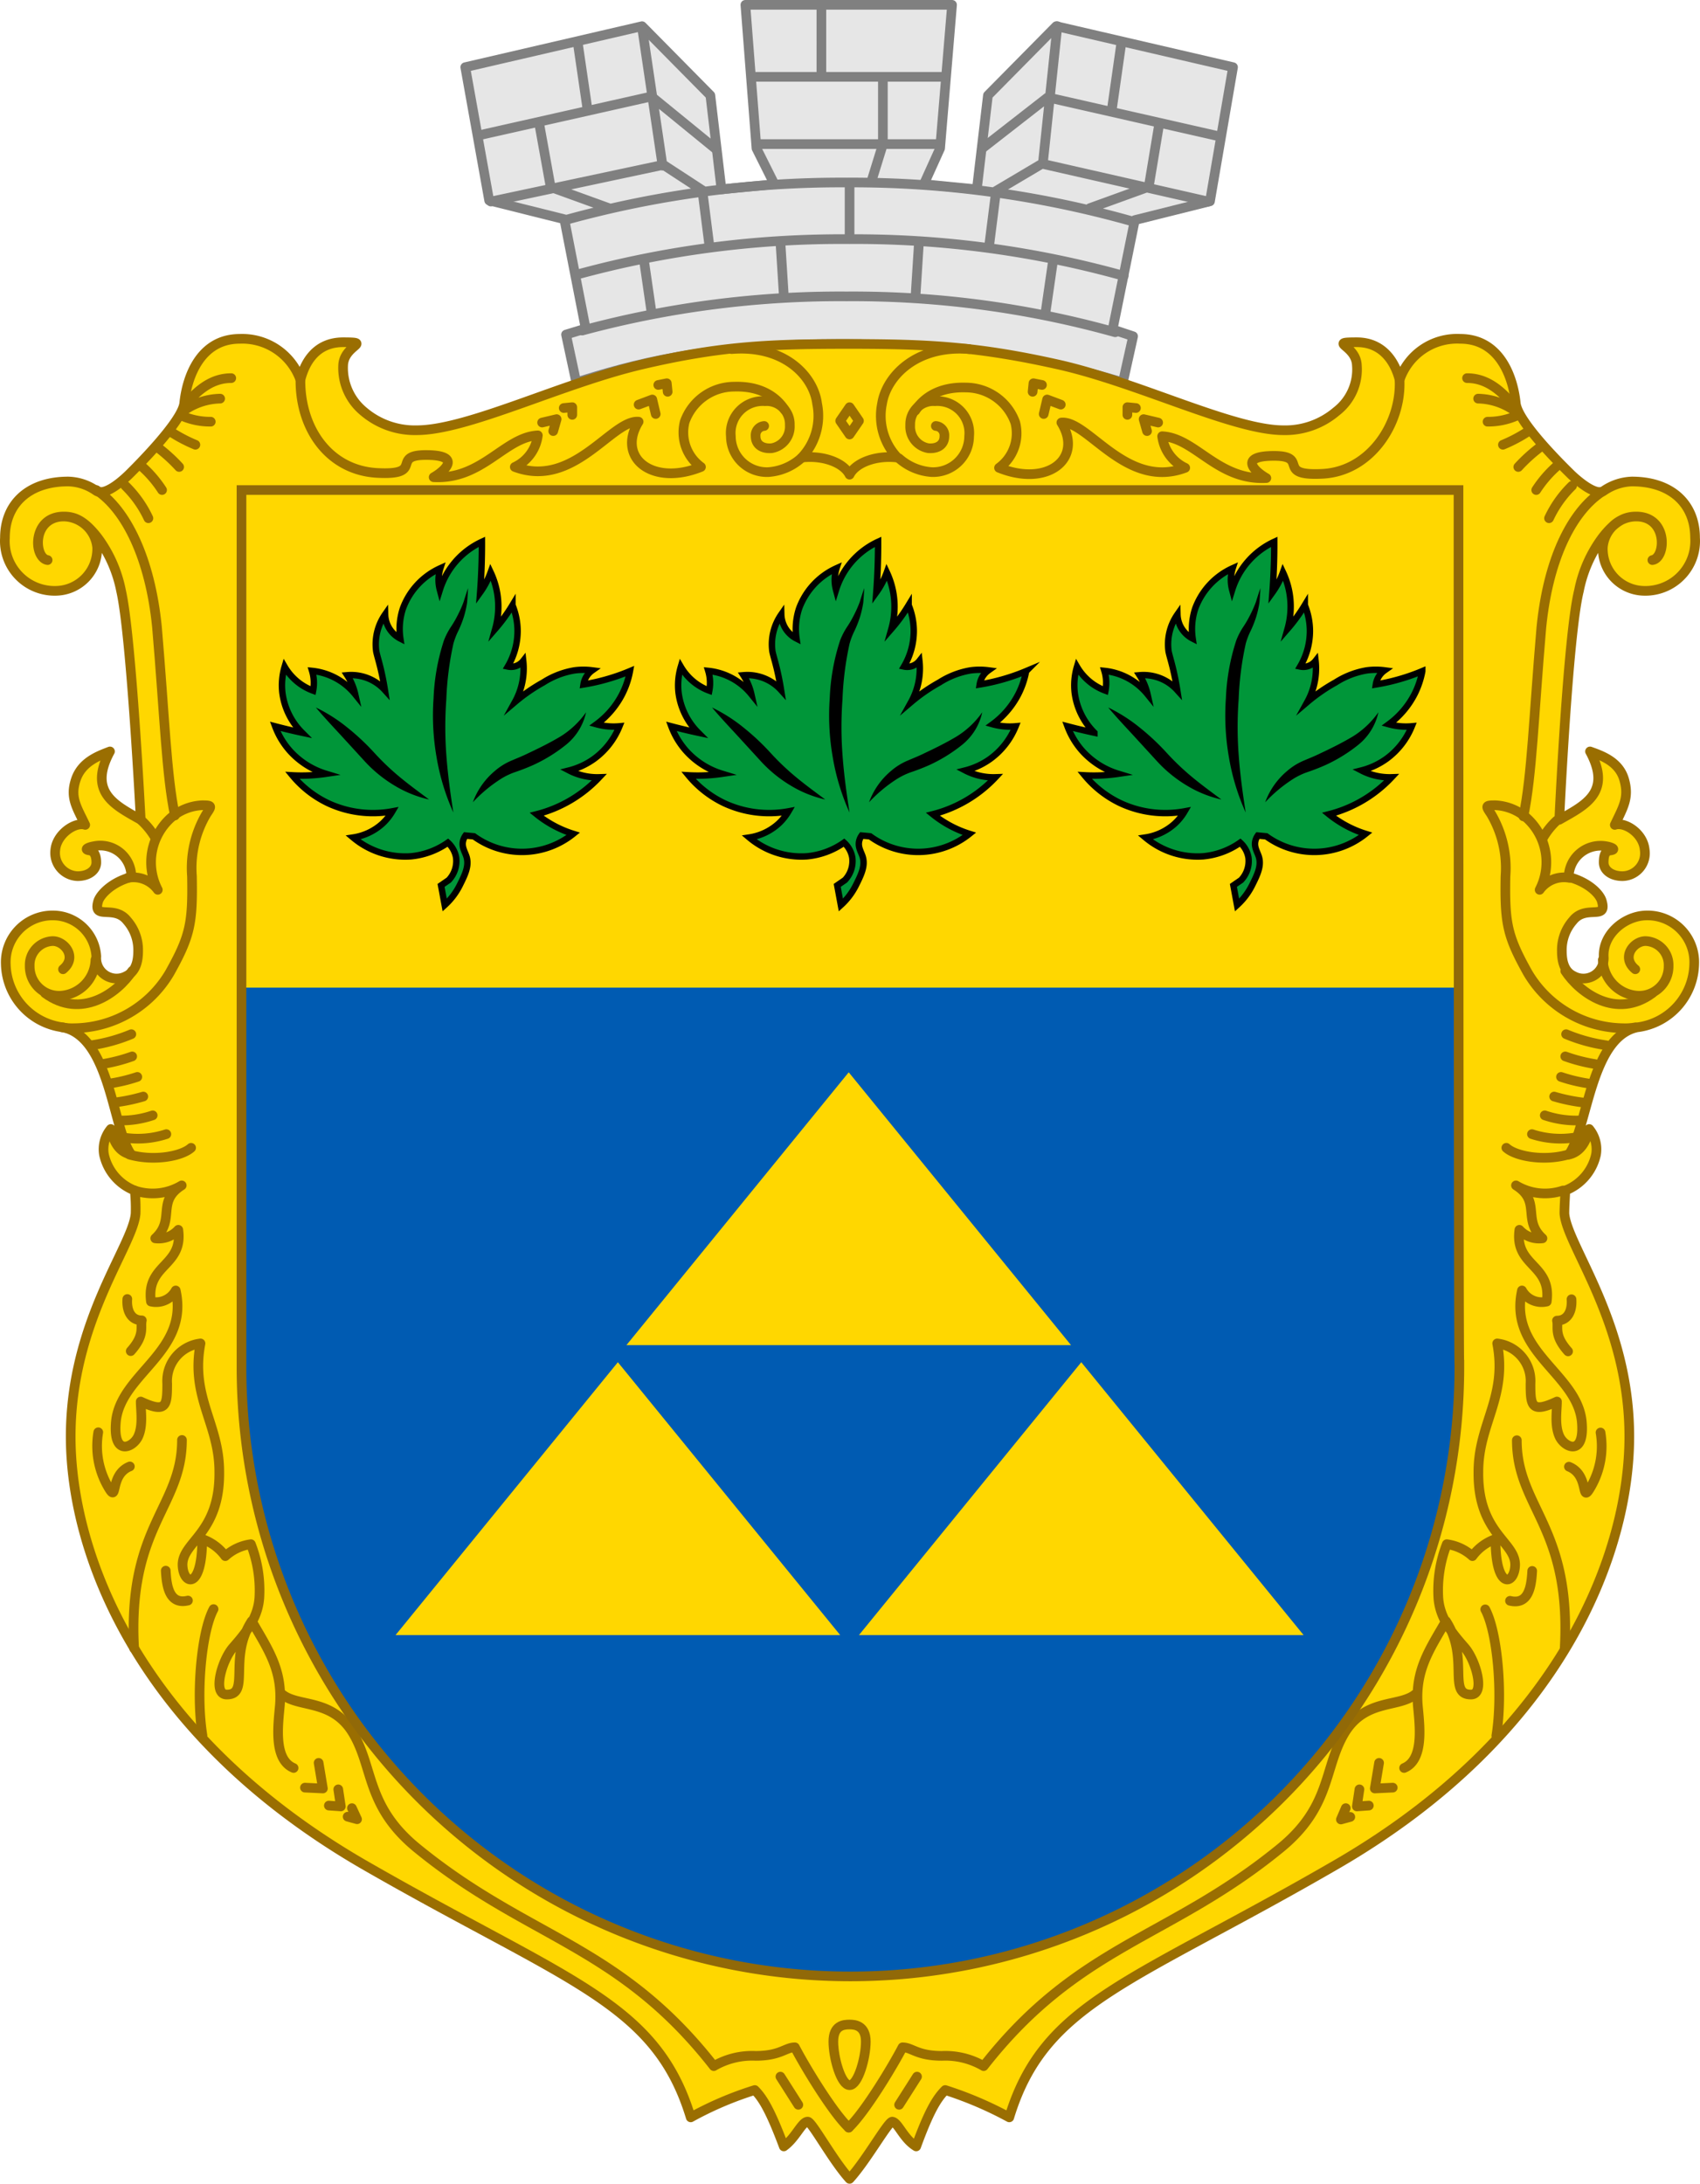 <svg xmlns="http://www.w3.org/2000/svg" viewBox="0 0 199.054 255.63"><defs><style>.b726ba9f-9859-4442-908f-59d429bdc135{fill:#e6e6e6;}.b726ba9f-9859-4442-908f-59d429bdc135,.b979755f-3c4b-4f2e-a14d-3430357ae783{stroke:gray;}.a0aff4dd-e61b-4f26-8b92-56148ba45f34,.b0ffd8d8-237d-41fc-a8da-b7b8681648e5,.b726ba9f-9859-4442-908f-59d429bdc135,.b979755f-3c4b-4f2e-a14d-3430357ae783{stroke-linecap:round;stroke-linejoin:round;}.a0aff4dd-e61b-4f26-8b92-56148ba45f34,.a467313a-1360-4aa7-b08a-438372f47da9,.b0ffd8d8-237d-41fc-a8da-b7b8681648e5,.b726ba9f-9859-4442-908f-59d429bdc135,.b979755f-3c4b-4f2e-a14d-3430357ae783{stroke-width:1.13px;}.a0aff4dd-e61b-4f26-8b92-56148ba45f34,.b726ba9f-9859-4442-908f-59d429bdc135,.bde2b6a1-f45c-4a70-9a4e-d8766a6c501e{fill-rule:evenodd;}.a467313a-1360-4aa7-b08a-438372f47da9,.b0ffd8d8-237d-41fc-a8da-b7b8681648e5,.b979755f-3c4b-4f2e-a14d-3430357ae783{fill:none;}.a0aff4dd-e61b-4f26-8b92-56148ba45f34,.ac15b33a-0c77-484d-adb9-a35adc56eef0{fill:gold;}.a0aff4dd-e61b-4f26-8b92-56148ba45f34,.b0ffd8d8-237d-41fc-a8da-b7b8681648e5{stroke:#9a6e01;}.bde2b6a1-f45c-4a70-9a4e-d8766a6c501e{fill:#005bb2;}.a467313a-1360-4aa7-b08a-438372f47da9{stroke:#916908;stroke-miterlimit:11.34;}.ee10f4a8-104b-4498-8916-f363d345575c{fill:#009639;stroke:#000;stroke-miterlimit:10;stroke-width:0.75px;}</style></defs><g id="b469d45e-27a7-4057-8452-3a4a7b0b54ba" data-name="Шар 2"><g id="a4db8056-d86a-43db-b7a2-c90aed99f148" data-name="Шар 1"><g id="b7c867f5-b0f6-4724-8c33-c591bd38c85f" data-name="Шар 2"><g id="ae12ac8e-e903-472d-865b-691922853117" data-name="Шар 1-2"><g id="b9de98d0-b497-41d9-8dc1-776126c8fdde" data-name="Шар 1-3"><g id="a70d5da2-b433-4340-9212-ad285a877684" data-name="Шар 1-4"><g id="faea01d0-2473-4b48-a901-fa2e265101c2" data-name="svg2"><g id="ee591ec1-2c0d-4090-a825-b6bd94f37486" data-name="Layer 1"><g id="a4e9d9c0-6a9a-4896-8cfe-3ec13225cca0" data-name=" 165938928"><path id="b672381a-0653-4ec9-86cd-86ea3b8bbf59" data-name="korona" class="b726ba9f-9859-4442-908f-59d429bdc135" d="M99.277,40.265c-16.7-.1-25.8,2.6-31.8,4.5l-1.2-5.6,2.3-.7-2.5-12.8-8.8-2.2-2.8-15.6,20.7-4.8,8,8.1,1.3,11,6.2-.6-2.1-4.2-1.3-16.8h24.2l-1.4,16.8-1.9,4.2,6.2.6,1.3-11,8-8.1,20.7,4.8-2.7,15.7-8.8,2.2-2.6,12.8,2.4.8-1.2,5.4C126.477,43.265,116.077,40.365,99.277,40.265Z"/><path id="e5d7a2e6-96a8-4bab-8061-b9a25dee24bc" data-name="linii korony" class="b979755f-3c4b-4f2e-a14d-3430357ae783" d="M66.177,25.765a120.87,120.87,0,0,1,33-4.4,120.75,120.75,0,0,1,33.6,4.6m-65.3,6.2a117.09,117.09,0,0,1,31.8-4.17,116.86,116.86,0,0,1,32.3,4.3m-63.4,6.4a115.78,115.78,0,0,1,31-4,114.12,114.12,0,0,1,31.4,4.2m-74.3-23.1,20-4.5,7.6,6.2m-26.4,6.1,20.2-4.3,4.6,3m-10.9,2.1-6.9-2.5-1.3-7.2m5.6-2-1.1-7.5m9.9,14.2-2.4-16.2m7.9,25.7-.8-6.3m9.5,12-.4-6.3m-15.1,8.2-.9-6.2m24.1-2.3v-6.6m43-5.5-19.8-4.5-7.7,6m26.5,6.2-19.47-4.43-5.4,3.2m11,2,6.9-2.5,1.2-7.2m-5.5-2,1.1-7.7m-9.2,14.2,1.7-16.1m-8,25.8.8-6.3m-9.4,12,.4-6.3m14.8,8.4.9-6.2m-23.83-2.47v-6.6m2.6-.3,1.3-4.2v-7.9m-7.2-.3V.995m-7.9,8h22.3m-21.57,7.87h21"/><path id="f315a10d-b878-4dfc-960d-da3ec609675f" data-name="shchyt" class="a0aff4dd-e61b-4f26-8b92-56148ba45f34" d="M99.477,40.265c9.2,0,15,.3,24.4,2.4s20.5,7.7,26.4,7.7a9.23,9.23,0,0,0,6.2-2.2,6.2,6.2,0,0,0,2.4-5.4c-.1-2.4-3.5-2.7,0-2.7,3.1,0,4.5,2.4,5,4.4a7.11,7.11,0,0,1,7.1-4.8c4.7,0,6.2,4.6,6.5,7.5.2,2.3,5.9,7.8,6.4,8.3s2.9,2.7,3.9,2a6.18,6.18,0,0,1,3.3-1.1c4.6,0,7.4,2.6,7.4,6.6a5.83,5.83,0,0,1-5.445,6.191q-.277.018-.555.009a4.91,4.91,0,0,1-4.803-5.015q.001-.042.003-.085a3.93,3.93,0,0,1,3.9-3.6c3.8,0,3.5,4.9,1.9,5.1,1.6-.3,1.8-5.1-1.9-5.1-1.3,0-2.4.5-3.9,2.4a15.36,15.36,0,0,0-2.8,6.3c-1.3,5.2-2.3,26.8-2.3,26.8,3-1.7,6.2-3.2,3.6-8,1.4.5,3.4,1.2,4,3.3s-.1,3.2-1.1,5.3c1.1-.4,3.3.9,3.5,2.9a2.68,2.68,0,0,1-2.6,3.1c-1.3,0-2.2-.7-2.2-1.6s.2-1.3.7-1.4c.9-.1.2-.4-.4-.5a3.73,3.73,0,0,0-4.4,3.6c2.3.6,3.7,2,3.9,2.9.6,2.2-1.9.3-3.4,2.2a5.21,5.21,0,0,0-1.3,3.5c0,.9.1,2.4,1.4,3a2.38,2.38,0,0,0,3.5-2.3c-.1-2.6,2.4-4.7,4.9-4.8a5.48,5.48,0,0,1,5.7,5.251q.009.225,0,.449a7.63,7.63,0,0,1-6.7,7.4c-5.5,1.2-5.8,12-8,14.9,1.4-.3,2.1-1.6,2.4-3a3.72,3.72,0,0,1,.8,3,5.85,5.85,0,0,1-3.6,4.2c0,.6-.1,1.7-.1,2.7.3,3.8,7.6,12.7,7.6,26.1s-7.7,34.7-34.3,50.1c-24,13.9-34.2,16.1-38.3,29.6a43.289,43.289,0,0,0-7.5-3.2c-1,1-1.9,2.5-3.4,6.6-1.5-.9-2.1-2.8-2.8-2.9-.5,0-3,4.5-5,6.7-2-2.2-4.4-6.7-4.9-6.7-.7,0-1.4,1.9-2.8,2.9-1.5-4-2.4-5.6-3.4-6.6a40.27,40.27,0,0,0-7.5,3.2c-4.1-13.5-14.3-15.8-38.3-29.6-26.6-15.4-34.3-36.6-34.3-50.1s7.3-22.3,7.6-26.1a20.181,20.181,0,0,0-.1-2.7,5.85,5.85,0,0,1-3.6-4.2,3.72,3.72,0,0,1,.8-3c.3,1.4.9,2.7,2.4,3-2.2-2.9-2.4-13.7-8-14.9a7.64,7.64,0,0,1-6.7-7.4,5.48,5.48,0,0,1,5.251-5.7q.225-.009.449,0a5.1,5.1,0,0,1,4.9,4.8,2.38,2.38,0,0,0,3.5,2.3c1.3-.6,1.4-2.1,1.4-3a5.21,5.21,0,0,0-1.3-3.5c-1.5-1.9-4,0-3.4-2.2.2-.8,1.6-2.3,3.9-2.9a3.63,3.63,0,0,0-4.4-3.6c-.6.1-1.3.4-.4.5.4.1.7.5.7,1.4s-.9,1.6-2.2,1.6a2.73,2.73,0,0,1-2.623-2.833q.005-.134.023-.267c.2-1.9,2.4-3.3,3.5-2.9-1-2.1-1.8-3.2-1.1-5.3s2.7-2.8,4-3.3c-2.6,4.8.6,6.3,3.6,8,0,0-1.1-21.6-2.3-26.8a15.36,15.36,0,0,0-2.8-6.3c-1.5-1.9-2.6-2.4-3.9-2.4-3.7,0-3.6,4.8-1.9,5.1-1.6-.2-1.9-5.1,1.9-5.1a4,4,0,0,1,3.9,3.6,4.91,4.91,0,0,1-4.715,5.097q-.042.002-.085.003A5.83,5.83,0,0,1,.568,63.52q-.009-.277.009-.555c0-4,2.8-6.6,7.4-6.6a5.92,5.92,0,0,1,3.3,1.1c1.1.7,3.4-1.5,3.9-2s6.2-6.1,6.4-8.3c.3-2.9,1.8-7.5,6.5-7.5a7.23,7.23,0,0,1,7.1,4.8c.5-2,1.8-4.4,5-4.4,3.5,0,.1.3,0,2.7a6.59,6.59,0,0,0,2.4,5.4,9.23,9.23,0,0,0,6.2,2.2c6,0,17-5.5,26.4-7.7S90.277,40.265,99.477,40.265Z"/><path id="ad8271d1-e038-4f82-b803-a90f5f17c8a5" data-name="dekor shchyta" class="b0ffd8d8-237d-41fc-a8da-b7b8681648e5" d="M85.677,40.865c6.2-.5,9.6,3.2,10,6.4a7.1,7.1,0,0,1-1.8,6.3c2.5-.3,4.9.6,5.6,2,.7-1.4,3.1-2.3,5.6-2a7.1,7.1,0,0,1-1.8-6.3c.5-3.2,4-6.9,10.2-6.4"/><path id="a7fb130b-7822-4037-88b8-b38e9628bb16" data-name="dekor shchyta 0" class="b0ffd8d8-237d-41fc-a8da-b7b8681648e5" d="M74.777,47.365l1.6-.6.4,1.7m-13.3,1,1.7-.4-.4,1.4m12.3-5.4,1-.2.1,1m-12.17,1.9,1-.1v.9m57.2-1.2-1.6-.6-.4,1.7m13.4,1-1.7-.4.4,1.4m-12.3-5.4-1-.2-.1,1m12.1,1.9-1-.1v.9"/><path id="ffbd7e7d-f088-4d63-830c-02071a5ab01a" data-name="dekor shchyta 1" class="b0ffd8d8-237d-41fc-a8da-b7b8681648e5" d="M93.777,53.665a6.42,6.42,0,0,1-3.8,1.6,4.22,4.22,0,0,1-4.396-4.036q-.004-.082-.004-.164a3.74,3.74,0,0,1,4-4.1,2.7,2.7,0,0,1,2.9,2.8,2.57,2.57,0,0,1-2.1,2.7c-1.1.1-1.9-.4-1.9-1.4a1.1,1.1,0,0,1,.991-1.199L89.477,49.865"/><path id="f3999640-5021-4a78-8fe2-301c7eda2a67" data-name="dekor shchyta 2" class="b0ffd8d8-237d-41fc-a8da-b7b8681648e5" d="M35.177,44.565c0,5.7,3.4,10.5,9,10.8s1.5-2.1,5.7-2.1,2.3,1.8.9,2.6c5.7.3,8.3-4.7,12.2-4.9a4.74,4.74,0,0,1-2.7,3.7c6.9,2.6,11.4-5.6,14.5-5.3-2.6,4.2,1.6,7.6,7.3,5.3a5,5,0,0,1-1.9-5.3,6.16,6.16,0,0,1,5.8-4.1c3.2-.1,5,1.3,5.9,2.7"/><path id="a4e44c8f-22c4-4146-8637-f7e2b5ee28dc" data-name="dekor shchyta 3" class="b0ffd8d8-237d-41fc-a8da-b7b8681648e5" d="M17.377,60.665a13.09,13.09,0,0,0-2.7-3.8m6.3-2.2a18.79,18.79,0,0,0-2.4-2.2m.4,4.9a13.54,13.54,0,0,0-2.3-2.7m6.2-2.6a17.77,17.77,0,0,1-2.7-1.4m4.5-1.3a8.29,8.29,0,0,1-3.4-.7m5.8-4.4c-2.2,0-3.8,1.3-5.2,2.9m3.9-.5a7.65,7.65,0,0,0-4.1,1.3"/><polygon id="e73bf7b2-1a33-4bcd-8241-8b42b0df5ef0" data-name="dekor shchyta 4" class="b0ffd8d8-237d-41fc-a8da-b7b8681648e5" points="98.377 49.265 99.477 50.865 100.577 49.265 99.477 47.665 98.377 49.265"/><path id="a18f7ca4-043d-4ac0-b869-c96fe51ab365" data-name=" 167179176" class="bde2b6a1-f45c-4a70-9a4e-d8766a6c501e" d="M170.777,57.365H28.277v102.7a71.3,71.3,0,1,0,142.6,0v-.3C170.777,159.765,170.777,57.365,170.777,57.365Z"/><path id="aaf6eb2e-653f-4cd2-87fe-7e72923f9e01" data-name="dekor shchyta 5" class="b0ffd8d8-237d-41fc-a8da-b7b8681648e5" d="M18.177,98.065a8.72,8.72,0,0,0-1.6-2"/><path id="a4e16514-1eec-46f5-80f0-c260869a8102" data-name="dekor shchyta 6" class="b0ffd8d8-237d-41fc-a8da-b7b8681648e5" d="M7.377,113.465c1.7-1.4.2-3.3-1.2-3.3a2.8,2.8,0,0,0-2.7,2.896l0.0.004a3.44,3.44,0,0,0,3.376,3.503q.112.002.224-.003a4.35,4.35,0,0,0,4.1-4.2"/><path id="fa2aaf93-c4eb-46c4-91d0-6ee6a3689f82" data-name="dekor shchyta 7" class="b0ffd8d8-237d-41fc-a8da-b7b8681648e5" d="M5.277,116.265c4.2,3.1,8.5,0,10.2-2.6"/><path id="ae95e6c7-08ed-46ef-b4ae-404d3cf54de4" data-name="dekor shchyta 8" class="b0ffd8d8-237d-41fc-a8da-b7b8681648e5" d="M7.277,120.265a6.6,6.6,0,0,0,1.4.1,13.16,13.16,0,0,0,11.2-6.5c2.4-4.3,2.7-5.8,2.6-11.3a12.43,12.43,0,0,1,1.7-7.3c.6-.9.7-1-.5-1a6,6,0,0,0-3.7,1.5,7,7,0,0,0-1.5,8.4,3.52,3.52,0,0,0-3.5-1.4"/><path id="f0c1d305-86e3-4423-8da9-fa610cb67c7e" data-name="dekor shchyta 9" class="b0ffd8d8-237d-41fc-a8da-b7b8681648e5" d="M11.277,57.365c3.5,2.3,6.3,8,7.1,16,.9,10.5,1.1,17.3,2.1,22.1"/><path id="bfdd7d91-6c6c-49ef-87bf-075a15cb493a" data-name="dekor shchyta 10" class="b0ffd8d8-237d-41fc-a8da-b7b8681648e5" d="M25.007,188.365c-1.4,2.6-2.1,9.8-1.3,14.8m-2.4-34.6c0,7.9-6.4,10.1-5.6,24.4m23.9,16.5.3,2-1.4-.1m-1.2-5,.5,3-2.1-.1m5.5,2.4.6,1.3-1.1-.3m-21.3-28.8c.1,2,.5,4,2.6,3.5m-10.5-19.7a9.53,9.53,0,0,0,1.1,6.3c1.3,2.3.1-1.3,2.6-2.3m-.3-19.6c-.1,1.3.4,2.5,1.7,2.5-.2.8.4,1.7-1.3,3.6"/><path id="a1eccaad-7b26-417a-9d54-b7fe00ced0b3" data-name="dekor shchyta 11" class="b0ffd8d8-237d-41fc-a8da-b7b8681648e5" d="M15.777,139.365a6.59,6.59,0,0,0,5.5-.6c-3,1.9-.7,4-3.1,6.2a3.1,3.1,0,0,0,2.7-1c.6,4.3-3.8,4-3.2,8.4a2.62,2.62,0,0,0,2.9-1.3c1.6,7.2-6.4,9.7-7,15.3-.4,4.2,2,3.1,2.6,1.8s.3-3,.3-4.1c3,1.4,3.1.5,3.1-2.1a4.44,4.44,0,0,1,3.9-4.7c-1.2,6.3,2.2,9.4,2.2,15,.1,7.3-4.4,8.2-4.3,11,.1,2.3,2.3,2.9,2.3-3.1a5.66,5.66,0,0,1,2.7,2,5.61,5.61,0,0,1,3-1.4,14.94,14.94,0,0,1,1,6.1c-.1,2.6-1.8,4.5-3.1,6s-2.4,5.4-.8,5.5c2.9.1.2-4.3,3-8.6,1.9,3.3,3.6,5.7,3.3,9.8-.2,2.3-.8,6.4,1.6,7.4"/><path id="e0046ec3-d205-4497-b7ab-869694519497" data-name="dekor shchyta 12" class="b0ffd8d8-237d-41fc-a8da-b7b8681648e5" d="M15.377,121.065a19.36,19.36,0,0,1-4.7,1.3m4.8,1.3a19.481,19.481,0,0,1-3.5.9m4.1,1.5a19.08,19.08,0,0,1-3.4.8m4.1,1.5a20.54,20.54,0,0,1-3.4.7m4.5,1.5a11.45,11.45,0,0,1-4,.6m5.6,1.6a10.76,10.76,0,0,1-5,.4m7.9,1.2c-1.1,1-4.4,1.6-7.2.8"/><path id="ea40c3bd-a0cf-4076-90b3-9e187a823121" data-name="dekor shchyta 13" class="b0ffd8d8-237d-41fc-a8da-b7b8681648e5" d="M99.377,249.065c-1.9-1.8-5.1-7.1-6.3-9.4-1.1,0-1.7,1-4.6,1a8.93,8.93,0,0,0-4.9,1.2c-11.1-14.2-21.7-14.9-34.6-25.4-6.1-4.9-5.2-9.4-7.6-13.5s-6.4-3-8.3-4.6c1.9,1.5,5.9.4,8.3,4.6"/><path id="a7c32446-f120-4bb7-b731-d17fdf7a8ebf" data-name="dekor shchyta 14" class="b0ffd8d8-237d-41fc-a8da-b7b8681648e5" d="M105.277,53.665a6.42,6.42,0,0,0,3.8,1.6,4.22,4.22,0,0,0,4.396-4.036q.004-.082.004-.164a3.74,3.74,0,0,0-4-4.1,2.7,2.7,0,0,0-2.9,2.8,2.57,2.57,0,0,0,2.1,2.7c1.1.1,1.9-.4,1.9-1.4a1.1,1.1,0,0,0-.991-1.199L109.577,49.865"/><path id="b3720b7c-b5ab-4993-a4eb-11eb6a13d054" data-name="dekor shchyta 15" class="b0ffd8d8-237d-41fc-a8da-b7b8681648e5" d="M163.877,44.565c.2,5-3.4,10.6-9,10.9s-1.5-2.1-5.7-2.1-2.3,1.8-.9,2.6c-5.7.3-8.3-4.7-12.2-4.9a4.74,4.74,0,0,0,2.7,3.7c-6.9,2.6-11.4-5.6-14.5-5.3,2.6,4.2-1.6,7.6-7.3,5.3a5,5,0,0,0,1.9-5.3,6.16,6.16,0,0,0-5.8-4.1c-3.2-.1-5,1.3-5.9,2.7"/><path id="f8559a34-9cdd-4872-89b1-29142f22f95b" data-name=" 165943176" class="b0ffd8d8-237d-41fc-a8da-b7b8681648e5" d="M99.477,236.995c.6,0,1.9.1,1.9,2s-.9,5.1-1.9,5.1-1.9-3.2-1.9-5.1S98.777,236.995,99.477,236.995Zm-8.1,6.1,2.1,3.3m13.9-3.3-2.1,3.3"/><path id="bf11f0eb-0872-4ff5-b5ba-e06c4e68f2b9" data-name="dekor shchyta 16" class="b0ffd8d8-237d-41fc-a8da-b7b8681648e5" d="M181.377,60.665a13.09,13.09,0,0,1,2.7-3.8m-6.3-2.2a18.79,18.79,0,0,1,2.4-2.2m-.3,4.9a13.54,13.54,0,0,1,2.3-2.7m-6.2-2.6a17.77,17.77,0,0,0,2.7-1.4m-4.5-1.3a8.29,8.29,0,0,0,3.4-.7m-5.8-4.4c2.2,0,3.8,1.3,5.2,2.9m-3.9-.5a7.65,7.65,0,0,1,4.1,1.3"/><path id="a94dbcb4-a316-4773-ae5d-8fc51fd28bca" data-name="dekor shchyta 17" class="b0ffd8d8-237d-41fc-a8da-b7b8681648e5" d="M180.677,98.065a8.72,8.72,0,0,1,1.6-2"/><path id="adedf429-fcc0-4c08-bf11-88d602e4ea93" data-name="dekor shchyta 18" class="b0ffd8d8-237d-41fc-a8da-b7b8681648e5" d="M191.477,113.465c-1.7-1.4-.2-3.3,1.2-3.3a2.8,2.8,0,0,1,2.7,2.896l-0.0.004a3.44,3.44,0,0,1-3.376,3.503q-.112.002-.224-.003a4.35,4.35,0,0,1-4.1-4.2"/><path id="fa6e77bc-12ee-40a1-bccb-dc258b235048" data-name="dekor shchyta 19" class="b0ffd8d8-237d-41fc-a8da-b7b8681648e5" d="M193.477,116.265c-4.2,3.1-8.5,0-10.2-2.6"/><path id="abb3dc5a-bda9-4aac-b304-0a4a7e92942d" data-name="dekor shchyta 20" class="b0ffd8d8-237d-41fc-a8da-b7b8681648e5" d="M191.477,120.265a6.6,6.6,0,0,1-1.4.1,13.16,13.16,0,0,1-11.2-6.5c-2.4-4.3-2.7-5.8-2.6-11.3a12.43,12.43,0,0,0-1.7-7.3c-.6-.9-.7-1,.5-1a6,6,0,0,1,3.7,1.5,7,7,0,0,1,1.5,8.4,3.52,3.52,0,0,1,3.5-1.4"/><path id="a3774059-8f50-4f6e-ad11-4f74a2a7c2da" data-name="dekor shchyta 21" class="b0ffd8d8-237d-41fc-a8da-b7b8681648e5" d="M187.577,57.565c-3.5,2.3-6.3,7.8-7.1,15.9-.9,10.5-1.1,17.3-2.1,22.1"/><path id="fbaa2e6e-c600-498a-85ea-5d52cbb7db2c" data-name="dekor shchyta 22" class="b0ffd8d8-237d-41fc-a8da-b7b8681648e5" d="M159.177,209.465l-.3,2,1.4-.1m1.2-5-.5,3,2.1-.1m-5.5,2.4-.57,1.33,1.1-.3m21.3-28.8c-.1,2-.5,4-2.6,3.5m10.6-19.7a9.53,9.53,0,0,1-1.1,6.3c-1.3,2.3-.1-1.3-2.6-2.3m.3-19.6c.1,1.3-.4,2.5-1.7,2.5.2.8-.4,1.7,1.3,3.6m-9.7,30.2c1.4,2.6,2.1,9.8,1.3,14.8m2.4-34.6c0,7.9,6.4,10.1,5.6,24.4"/><path id="a095f2ac-8692-4e9f-ad7f-3b9e9460d6e5" data-name="dekor shchyta 23" class="b0ffd8d8-237d-41fc-a8da-b7b8681648e5" d="M183.007,139.365a6.59,6.59,0,0,1-5.5-.6c3,1.9.7,4,3.1,6.2a3.1,3.1,0,0,1-2.7-1c-.6,4.3,3.8,4,3.2,8.4a2.62,2.62,0,0,1-2.9-1.3c-1.6,7.2,6.4,9.7,7,15.3.4,4.2-2,3.1-2.6,1.8s-.3-3-.3-4.1c-3,1.4-3.1.5-3.1-2.1a4.44,4.44,0,0,0-3.9-4.7c1.2,6.3-2.2,9.4-2.2,15-.1,7.3,4.4,8.2,4.3,11-.1,2.3-2.3,2.9-2.3-3.1a5.66,5.66,0,0,0-2.7,2,5.61,5.61,0,0,0-3-1.4,14.94,14.94,0,0,0-1,6.1c.1,2.6,1.8,4.5,3.1,6s2.4,5.4.8,5.5c-2.9.1-.2-4.3-3-8.6-1.9,3.3-3.6,5.7-3.3,9.8.2,2.3.8,6.4-1.6,7.4"/><path id="bd89167e-39d5-43d8-84b7-5e2771ec9e32" data-name="dekor shchyta 24" class="b0ffd8d8-237d-41fc-a8da-b7b8681648e5" d="M183.377,121.065a19.36,19.36,0,0,0,4.7,1.3m-4.8,1.3a19.481,19.481,0,0,0,3.5.9m-4,1.5a19.08,19.08,0,0,0,3.4.8m-4.2,1.5a20.54,20.54,0,0,0,3.4.7m-4.5,1.5a11.45,11.45,0,0,0,4,.6m-5.5,1.6a10.76,10.76,0,0,0,5,.4m-8,1.2c1.1,1,4.4,1.6,7.2.8"/><rect class="ac15b33a-0c77-484d-adb9-a35adc56eef0" x="28.277" y="57.365" width="142.52" height="58.25"/><path id="a1fd0eb3-8168-49a8-aba1-606033f11fdb" data-name="dekor shchyta 25" class="b0ffd8d8-237d-41fc-a8da-b7b8681648e5" d="M99.377,249.065c1.9-1.8,5.1-7.1,6.3-9.4,1.1,0,1.7,1,4.6,1a8.93,8.93,0,0,1,4.9,1.2c11.1-14.2,21.7-14.9,34.6-25.4,6.1-4.9,5.2-9.4,7.6-13.5s6.4-3,8.3-4.6c-1.9,1.5-5.9.4-8.3,4.6"/></g></g></g></g><g id="e0597dc8-07c4-42c5-a0c2-528f4723df5a" data-name="Шар 7"><path id="a1035f4a-36c9-4be2-baf2-47d548696f04" data-name=" 165940152" class="a467313a-1360-4aa7-b08a-438372f47da9" d="M170.777,57.365H28.277v102.7a71.3,71.3,0,1,0,142.6,0v-.3C170.777,159.765,170.777,57.365,170.777,57.365Z"/></g></g></g><g id="e7a23079-0b1a-4626-b5bb-e57c857e0706" data-name="Шар 2-2"><polygon class="ac15b33a-0c77-484d-adb9-a35adc56eef0" points="72.347 159.465 46.317 191.405 72.347 191.405 98.377 191.405 72.347 159.465"/><polygon class="ac15b33a-0c77-484d-adb9-a35adc56eef0" points="126.607 159.465 100.577 191.405 126.607 191.405 152.637 191.405 126.607 159.465"/><polygon class="ac15b33a-0c77-484d-adb9-a35adc56eef0" points="99.377 125.525 73.347 157.465 99.377 157.465 125.407 157.465 99.377 125.525"/></g></g><path class="ee10f4a8-104b-4498-8916-f363d345575c" d="M52.444,98.642A9.024,9.024,0,0,1,48.098,100.244a9.478,9.478,0,0,1-6.749-2.203,6.568,6.568,0,0,0,3.404-1.602,6.275,6.275,0,0,0,1.182-1.462,12.486,12.486,0,0,1-7.5-.941,12.229,12.229,0,0,1-4.205-3.274,19.474,19.474,0,0,0,2.163,0c.637-.035,1.229-.1,1.772-.18a9.312,9.312,0,0,1-4.265-2.734,9.116,9.116,0,0,1-1.682-2.824q1.01.265,2.073.511.546.126,1.081.24a8.046,8.046,0,0,1-2.313-4.716,7.676,7.676,0,0,1,.27-3.004,6.487,6.487,0,0,0,1.802,1.983,6.414,6.414,0,0,0,1.532.811,4.874,4.874,0,0,0-.12-2.313,7.472,7.472,0,0,1,5.046,2.733,6.923,6.923,0,0,0-.931-2.223,5.31,5.31,0,0,1,4.409,1.734c-.045-.282-.115-.7-.213-1.203-.356-1.821-.677-2.688-.801-3.324a6.106,6.106,0,0,1,1.041-4.326,3.268,3.268,0,0,0,1.782,2.824,7.649,7.649,0,0,1,.3-3.515,8.316,8.316,0,0,1,4.386-4.716,4.491,4.491,0,0,0-.06,2.523,9.219,9.219,0,0,1,4.926-5.617q.004,1.172-.03,2.403-.051,1.821-.18,3.515a9.523,9.523,0,0,0,1.232-2.343,9.443,9.443,0,0,1,.781,2.523,9.559,9.559,0,0,1-.24,4.085,20.022,20.022,0,0,0,1.352-1.742c.241-.348.46-.69.661-1.021A8.062,8.062,0,0,1,60.604,73.82a8.19,8.19,0,0,1-1.141,4.205,1.818,1.818,0,0,0,.871-.03,1.843,1.843,0,0,0,.931-.631,8.068,8.068,0,0,1-.961,4.806A20.395,20.395,0,0,1,63.608,79.888a9.76,9.76,0,0,1,3.665-1.412,7.961,7.961,0,0,1,2.073,0,2.507,2.507,0,0,0-.781.901,2.471,2.471,0,0,0-.24.751,24.103,24.103,0,0,0,3.394-.811c.738-.234,1.419-.489,2.043-.751a9.911,9.911,0,0,1-.911,2.693,10.08,10.08,0,0,1-3.004,3.525,7.531,7.531,0,0,0,2.683.24,8.787,8.787,0,0,1-2.964,3.805,8.616,8.616,0,0,1-2.924,1.362,7.144,7.144,0,0,0,3.525.801,15.179,15.179,0,0,1-7.329,4.326A13.106,13.106,0,0,0,65.831,97.13a12.943,12.943,0,0,0,1.292.481,9.583,9.583,0,0,1-11.635.29l-.981-.091a1.815,1.815,0,0,0-.28.591c-.198.755.221,1.308.401,1.902.325,1.077-.19,2.111-.795,3.326a7.914,7.914,0,0,1-1.762,2.323l-.427-2.305.901-.621a3.245,3.245,0,0,0,.861-2.643A3.067,3.067,0,0,0,52.444,98.642Z"/><path d="M53.084,95.115a26.414,26.414,0,0,1-1.973-6.518,28.353,28.353,0,0,1-.345-6.858,24.82,24.82,0,0,1,1.218-6.779,8.193,8.193,0,0,1,.821-1.585,12.678,12.678,0,0,0,.817-1.414,13.806,13.806,0,0,0,.667-1.514c.159-.528.333-1.062.517-1.604-.026.562-.063,1.133-.114,1.708a11.715,11.715,0,0,1-.387,1.686,12.781,12.781,0,0,1-.644,1.622,8.367,8.367,0,0,0-.569,1.479,36.293,36.293,0,0,0-.832,6.516,44.149,44.149,0,0,0,.008,6.602C52.43,90.665,52.733,92.874,53.084,95.115Z"/><path d="M50.24,93.593A13.511,13.511,0,0,1,46.175,91.948,15.559,15.559,0,0,1,42.739,89.155L39.868,86.02c-.964-1.043-1.939-2.081-2.885-3.2a18.864,18.864,0,0,1,3.68,2.341,27.685,27.685,0,0,1,3.172,2.971,29.568,29.568,0,0,0,3.012,2.863C47.924,91.886,49.065,92.72,50.24,93.593Z"/><path d="M55.367,93.914a8.645,8.645,0,0,1,2.561-3.652,7.303,7.303,0,0,1,1.978-1.231c.682-.29,1.313-.539,1.944-.854,1.267-.595,2.557-1.236,3.734-1.937a10.26,10.26,0,0,0,3.04-2.859,6.722,6.722,0,0,1-2.348,3.803A18.234,18.234,0,0,1,62.485,89.534c-.675.305-1.392.582-2.058.813a8.043,8.043,0,0,0-1.808.853A16.873,16.873,0,0,0,55.367,93.914Z"/><path class="ee10f4a8-104b-4498-8916-f363d345575c" d="M145.219,98.642a9.024,9.024,0,0,1-4.346,1.602,9.478,9.478,0,0,1-6.749-2.203,6.568,6.568,0,0,0,3.404-1.602,6.275,6.275,0,0,0,1.182-1.462,12.486,12.486,0,0,1-7.5-.941,12.229,12.229,0,0,1-4.205-3.274,19.474,19.474,0,0,0,2.163,0c.637-.035,1.229-.1,1.772-.18a9.312,9.312,0,0,1-4.265-2.734,9.116,9.116,0,0,1-1.682-2.824q1.01.265,2.073.511.546.126,1.081.24a8.046,8.046,0,0,1-2.313-4.716,7.676,7.676,0,0,1,.27-3.004,6.487,6.487,0,0,0,1.802,1.983,6.414,6.414,0,0,0,1.532.811,4.874,4.874,0,0,0-.12-2.313,7.472,7.472,0,0,1,5.046,2.733,6.924,6.924,0,0,0-.931-2.223,5.31,5.31,0,0,1,4.408,1.734c-.045-.282-.115-.7-.213-1.203-.356-1.821-.677-2.688-.801-3.324a6.106,6.106,0,0,1,1.041-4.326,3.268,3.268,0,0,0,1.782,2.824,7.648,7.648,0,0,1,.3-3.515,8.316,8.316,0,0,1,4.386-4.716,4.491,4.491,0,0,0-.06,2.523,9.219,9.219,0,0,1,4.926-5.617q.004,1.172-.03,2.403-.051,1.821-.18,3.515a9.523,9.523,0,0,0,1.232-2.343,9.442,9.442,0,0,1,.781,2.523,9.559,9.559,0,0,1-.24,4.085,20.026,20.026,0,0,0,1.352-1.742c.241-.348.46-.69.661-1.021a8.062,8.062,0,0,1,.601,2.974,8.19,8.19,0,0,1-1.141,4.205,1.818,1.818,0,0,0,.871-.03,1.843,1.843,0,0,0,.931-.631,8.068,8.068,0,0,1-.961,4.806,20.395,20.395,0,0,1,3.304-2.283,9.76,9.76,0,0,1,3.665-1.412,7.961,7.961,0,0,1,2.073,0,2.507,2.507,0,0,0-.781.901,2.471,2.471,0,0,0-.24.751,24.103,24.103,0,0,0,3.394-.811c.738-.234,1.419-.489,2.043-.751a9.911,9.911,0,0,1-.911,2.693,10.08,10.08,0,0,1-3.004,3.525,7.531,7.531,0,0,0,2.683.24,8.787,8.787,0,0,1-2.964,3.805,8.616,8.616,0,0,1-2.924,1.362,7.144,7.144,0,0,0,3.525.801,15.179,15.179,0,0,1-7.329,4.326A13.105,13.105,0,0,0,158.606,97.13a12.941,12.941,0,0,0,1.292.481,9.583,9.583,0,0,1-11.635.29l-.981-.091a1.815,1.815,0,0,0-.28.591c-.198.755.221,1.308.401,1.902.325,1.077-.19,2.111-.795,3.326a7.914,7.914,0,0,1-1.762,2.323l-.427-2.305.901-.621a3.245,3.245,0,0,0,.861-2.643A3.067,3.067,0,0,0,145.219,98.642Z"/><path d="M145.859,95.115a26.413,26.413,0,0,1-1.973-6.518,28.354,28.354,0,0,1-.345-6.858,24.82,24.82,0,0,1,1.218-6.779,8.193,8.193,0,0,1,.821-1.585,12.681,12.681,0,0,0,.817-1.414,13.806,13.806,0,0,0,.667-1.514c.159-.528.333-1.062.517-1.604-.026.562-.063,1.133-.114,1.708a11.715,11.715,0,0,1-.387,1.686,12.779,12.779,0,0,1-.644,1.622,8.368,8.368,0,0,0-.569,1.479,36.292,36.292,0,0,0-.832,6.516,44.148,44.148,0,0,0,.008,6.602C145.206,90.665,145.509,92.874,145.859,95.115Z"/><path d="M143.016,93.593a13.511,13.511,0,0,1-4.065-1.645,15.559,15.559,0,0,1-3.436-2.793l-2.871-3.135c-.964-1.043-1.939-2.081-2.885-3.2a18.865,18.865,0,0,1,3.68,2.341,27.685,27.685,0,0,1,3.172,2.971,29.568,29.568,0,0,0,3.012,2.863C140.699,91.886,141.84,92.72,143.016,93.593Z"/><path d="M148.142,93.914a8.645,8.645,0,0,1,2.561-3.652,7.303,7.303,0,0,1,1.978-1.231c.682-.29,1.313-.539,1.944-.854,1.267-.595,2.557-1.236,3.734-1.937a10.261,10.261,0,0,0,3.04-2.859,6.722,6.722,0,0,1-2.348,3.803A18.234,18.234,0,0,1,155.26,89.534c-.675.305-1.392.582-2.058.813a8.043,8.043,0,0,0-1.808.853A16.873,16.873,0,0,0,148.142,93.914Z"/><path class="ee10f4a8-104b-4498-8916-f363d345575c" d="M98.831,98.642a9.024,9.024,0,0,1-4.346,1.602A9.478,9.478,0,0,1,87.737,98.041a6.568,6.568,0,0,0,3.404-1.602,6.275,6.275,0,0,0,1.182-1.462,12.486,12.486,0,0,1-7.5-.941,12.228,12.228,0,0,1-4.205-3.274,19.474,19.474,0,0,0,2.163,0c.637-.035,1.229-.1,1.772-.18a9.312,9.312,0,0,1-4.265-2.734,9.116,9.116,0,0,1-1.682-2.824q1.01.265,2.073.511.546.126,1.081.24a8.046,8.046,0,0,1-2.313-4.716,7.676,7.676,0,0,1,.27-3.004,6.487,6.487,0,0,0,1.802,1.983,6.414,6.414,0,0,0,1.532.811,4.874,4.874,0,0,0-.12-2.313,7.472,7.472,0,0,1,5.046,2.733,6.924,6.924,0,0,0-.931-2.223,5.31,5.31,0,0,1,4.409,1.734c-.045-.282-.115-.7-.213-1.203-.356-1.821-.677-2.688-.801-3.324a6.106,6.106,0,0,1,1.041-4.326,3.268,3.268,0,0,0,1.782,2.824,7.649,7.649,0,0,1,.3-3.515,8.316,8.316,0,0,1,4.386-4.716,4.491,4.491,0,0,0-.06,2.523,9.219,9.219,0,0,1,4.926-5.617q.004,1.172-.03,2.403-.051,1.821-.18,3.515a9.523,9.523,0,0,0,1.232-2.343,9.442,9.442,0,0,1,.781,2.523,9.559,9.559,0,0,1-.24,4.085,20.024,20.024,0,0,0,1.352-1.742c.241-.348.46-.69.661-1.021a8.062,8.062,0,0,1,.601,2.974,8.19,8.19,0,0,1-1.141,4.205,1.818,1.818,0,0,0,.871-.03,1.843,1.843,0,0,0,.931-.631,8.068,8.068,0,0,1-.961,4.806,20.395,20.395,0,0,1,3.304-2.283,9.76,9.76,0,0,1,3.665-1.412,7.961,7.961,0,0,1,2.073,0,2.507,2.507,0,0,0-.781.901,2.472,2.472,0,0,0-.24.751,24.103,24.103,0,0,0,3.394-.811c.738-.234,1.419-.489,2.043-.751a9.911,9.911,0,0,1-.911,2.693,10.08,10.08,0,0,1-3.004,3.525,7.531,7.531,0,0,0,2.683.24,8.787,8.787,0,0,1-2.964,3.805,8.616,8.616,0,0,1-2.924,1.362,7.144,7.144,0,0,0,3.525.801,15.179,15.179,0,0,1-7.329,4.326A13.106,13.106,0,0,0,112.218,97.13a12.943,12.943,0,0,0,1.292.481,9.583,9.583,0,0,1-11.635.29l-.981-.091a1.815,1.815,0,0,0-.28.591c-.198.755.221,1.308.401,1.902.325,1.077-.19,2.111-.795,3.326a7.913,7.913,0,0,1-1.762,2.323l-.427-2.305.901-.621a3.245,3.245,0,0,0,.861-2.643A3.067,3.067,0,0,0,98.831,98.642Z"/><path d="M99.472,95.115a26.414,26.414,0,0,1-1.973-6.518,28.354,28.354,0,0,1-.345-6.858A24.819,24.819,0,0,1,98.372,74.96a8.192,8.192,0,0,1,.821-1.585,12.68,12.68,0,0,0,.817-1.414,13.802,13.802,0,0,0,.667-1.514c.159-.528.333-1.062.517-1.604-.026.562-.063,1.133-.114,1.708a11.717,11.717,0,0,1-.387,1.686,12.781,12.781,0,0,1-.644,1.622,8.367,8.367,0,0,0-.569,1.479,36.292,36.292,0,0,0-.832,6.516,44.149,44.149,0,0,0,.008,6.602C98.818,90.665,99.121,92.874,99.472,95.115Z"/><path d="M96.628,93.593a13.511,13.511,0,0,1-4.065-1.645A15.558,15.558,0,0,1,89.126,89.155l-2.871-3.135c-.964-1.043-1.939-2.081-2.885-3.2a18.864,18.864,0,0,1,3.68,2.341,27.684,27.684,0,0,1,3.172,2.971A29.568,29.568,0,0,0,93.234,90.995C94.311,91.886,95.452,92.72,96.628,93.593Z"/><path d="M101.755,93.914a8.645,8.645,0,0,1,2.561-3.652,7.303,7.303,0,0,1,1.978-1.231c.682-.29,1.313-.539,1.944-.854,1.267-.595,2.557-1.236,3.734-1.937a10.26,10.26,0,0,0,3.04-2.859,6.722,6.722,0,0,1-2.348,3.803,18.234,18.234,0,0,1-3.791,2.351c-.675.305-1.392.582-2.058.813a8.043,8.043,0,0,0-1.808.853A16.873,16.873,0,0,0,101.755,93.914Z"/></g></g></svg>